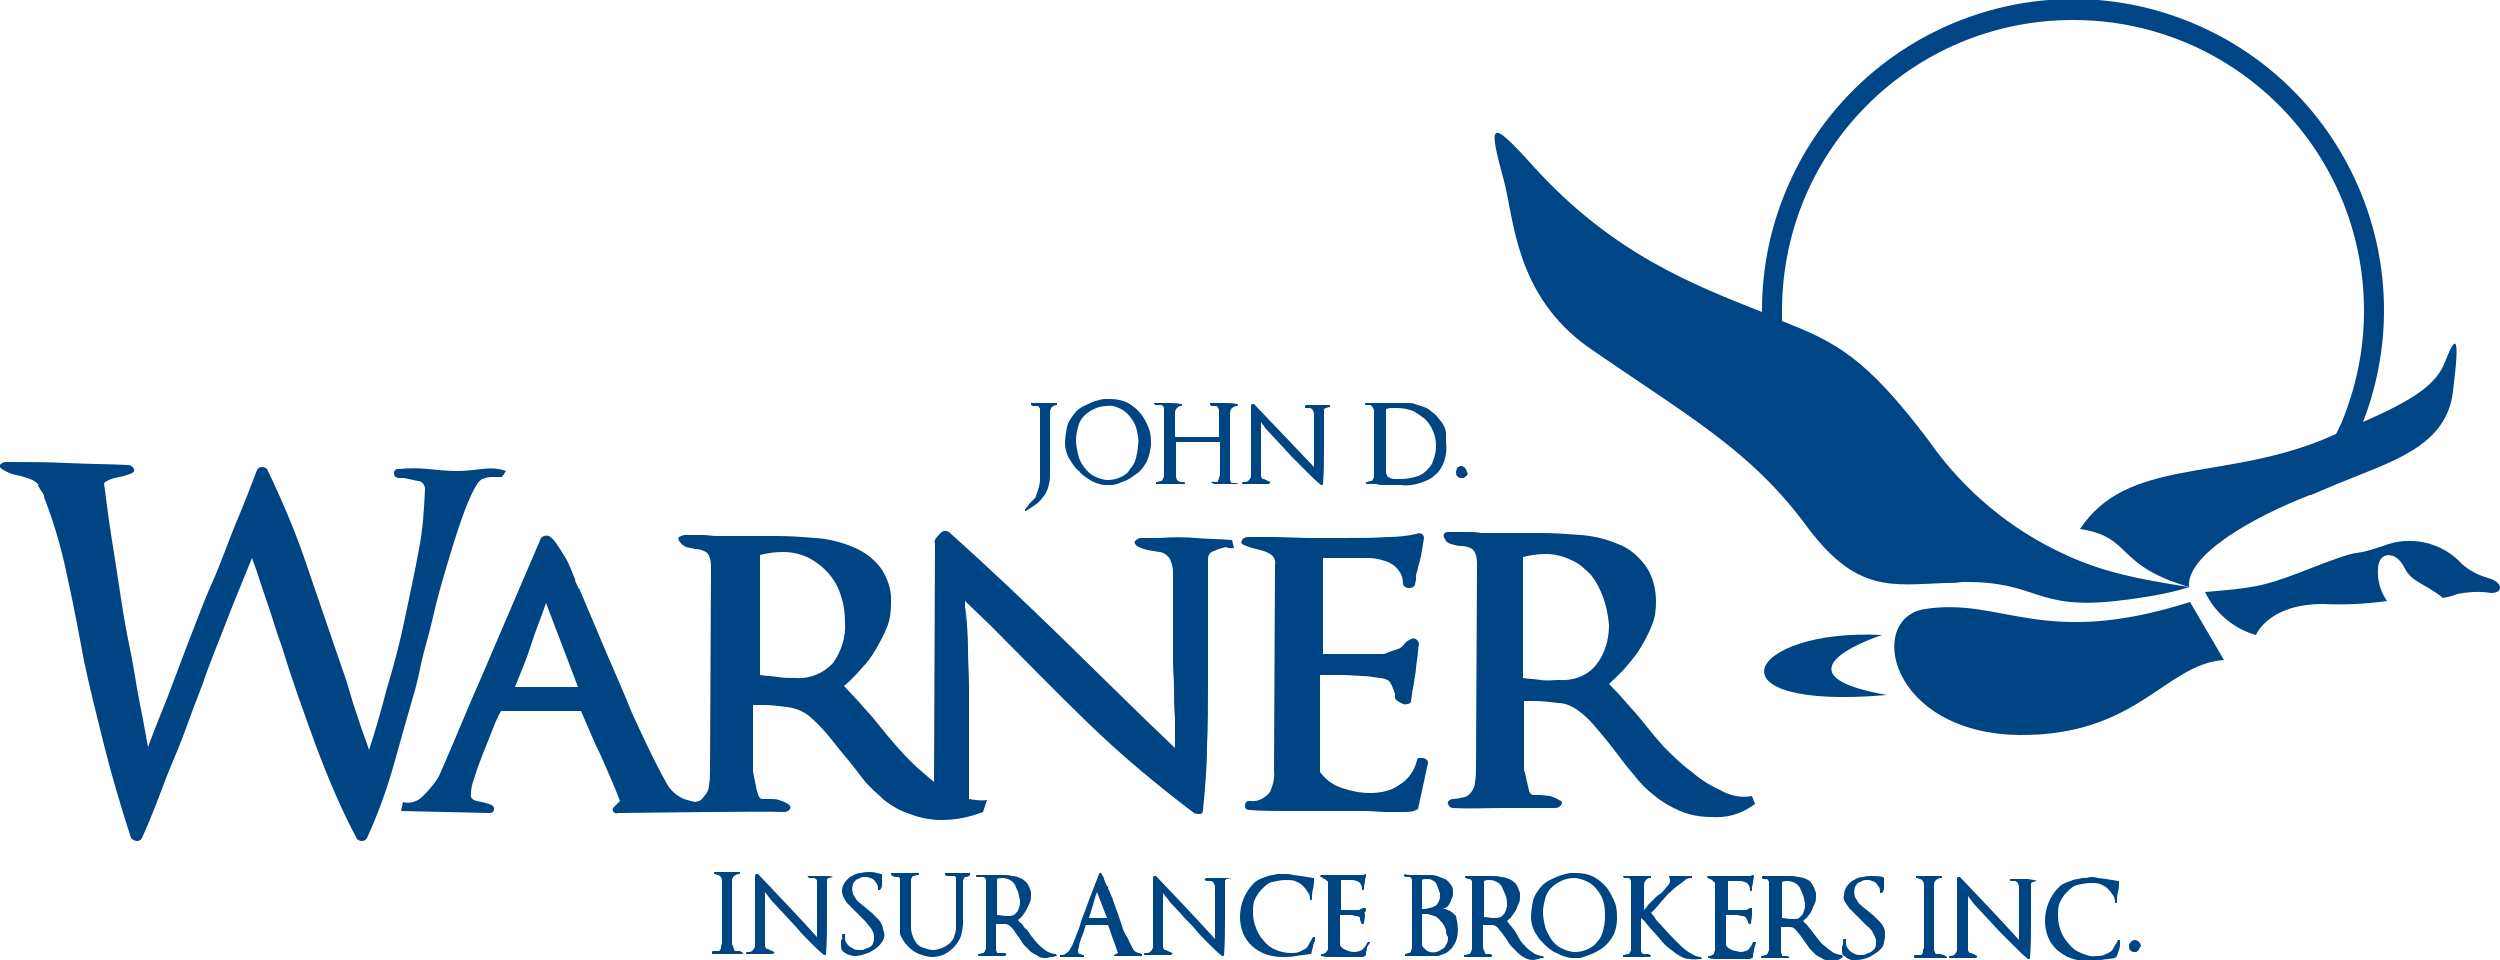 <?xml version="1.0" encoding="utf-8"?>
<!-- Generator: Adobe Illustrator 24.1.2, SVG Export Plug-In . SVG Version: 6.00 Build 0)  -->
<svg version="1.1" id="Layer_1" xmlns="http://www.w3.org/2000/svg" xmlns:xlink="http://www.w3.org/1999/xlink" x="0px" y="0px"
	 viewBox="0 0 250 96" style="enable-background:new 0 0 250 96;" xml:space="preserve">
<style type="text/css">
	.st0{fill:#004583;}
	.st1{fill:#004586;}
</style>
<g id="Layer_2_1_">
	<g id="Layer_1-2">
		<g id="Warner_Logo">
			<g id="Group_89">
				<path id="Path_209" class="st0" d="M50.2,47.7c-0.2,0-0.4,0-0.6,0h-0.5c-0.3,0-0.6,0.1-0.9,0.2c-0.3,0.2-0.5,0.5-0.6,0.7
					c-0.6,1-1,2.1-1.4,3.2c-0.5,1.4-1,3-1.5,4.7c-0.5,1.7-1,3.4-1.4,5.2s-0.9,3.3-1.2,4.7c-0.1,0.5-0.2,1-0.3,1.4s-0.2,0.9-0.3,1.2
					c-0.7,2.4-1.4,4.9-2.1,7.4c-0.7,2.5-1.6,5-2.7,7.4c-0.1,0.2-0.3,0.3-0.5,0.3c-0.2,0-0.4-0.1-0.5-0.2c-1.6-3-2.9-6.1-4.1-9.3
					c-1.2-3.3-2.4-6.6-3.4-9.9c-0.6-1.6-1-3.1-1.5-4.5s-0.9-2.8-1.5-4.4c-0.8,2-1.7,4.1-2.5,6.2c-0.8,2.1-1.7,4.2-2.4,6.3
					c-0.4,1.1-0.9,2.3-1.4,3.7s-1,2.7-1.6,4.1s-1.1,2.8-1.6,4.1s-1,2.5-1.5,3.6c-0.1,0.2-0.3,0.3-0.5,0.3c-0.2,0-0.4-0.1-0.6-0.3
					c-1.1-3.4-2-6.5-2.7-9.3s-1.4-5.6-2-8.4c-0.5-2.7-1-5.4-1.6-8.1c-0.5-2.5-1.2-5.1-2.1-7.5c0-0.1-0.1-0.2-0.1-0.3
					c-0.1-0.2-0.2-0.4-0.2-0.6S4.1,49.1,4,48.9s-0.2-0.3-0.2-0.4h0.1C3.6,48.2,3.3,48,3,47.9c-0.3-0.1-0.6-0.2-0.9-0.3
					c-0.7-0.1-1.3-0.3-1.9-0.7C0,46.8-0.1,46.6,0,46.5c0.1-0.2,0.4-0.3,0.6-0.3c2,0,4.1,0,6.1,0.1s4.1,0.1,6.1,0.2
					c0.3,0,0.5,0.2,0.6,0.4s-0.1,0.4-0.4,0.5s-0.4,0.1-0.6,0.2l-0.5,0.1l-0.8,0.2c-0.2,0.1-0.5,0.2-0.7,0.4c0.2,1.5,0.4,3.2,0.7,5.1
					s0.6,3.8,0.9,5.8s0.6,3.8,1,5.7s0.6,3.5,0.9,5s0.6,3.1,0.9,4.8c0.7-1.9,1.4-3.6,2-5.1l2-5.3c0.8-2,1.5-4,2.4-6s1.6-4.1,2.4-6
					s1.5-3.7,2.1-5.3c0.1-0.2,0.3-0.3,0.5-0.3c0.2,0,0.4,0.1,0.5,0.2c1.5,3.1,2.9,6.4,4,9.7c1.2,3.5,2.4,7,3.6,10.5
					c0.3,0.8,0.5,1.5,0.7,2.2s0.4,1.3,0.6,1.9s0.4,1.2,0.6,1.8s0.5,1.3,0.7,2c0.6-1.8,1.2-3.9,1.8-6.2c0.7-2.3,1.3-4.6,1.8-7
					s1-4.7,1.4-6.9c0.4-2,0.5-4,0.6-6c0-0.4-0.3-0.8-0.7-0.8c-0.5-0.1-0.9-0.2-1.4-0.3c-0.1,0-0.3,0-0.4,0c-0.1,0-0.2,0-0.2,0
					c-0.3-0.1-0.4-0.2-0.4-0.5s0.2-0.4,0.5-0.4c1-0.1,1.9-0.1,2.9,0c1,0.1,1.9,0.2,2.9,0.2c0.8,0,1.7-0.1,2.5-0.2
					c0.8-0.1,1.6-0.1,2.4,0.2L50.2,47.7z"/>
				<path id="Path_210" class="st0" d="M141.8,80.9l-0.4,0.2c-0.4,0.1-0.8,0.1-1.1,0.1h-1.8l-1.9-0.1h-1.2c-0.5,0-1.1,0-1.6,0
					s-1.1,0-1.6,0h-3.6c-1.2,0-2.4,0-3.6-0.1c-0.3,0-0.5-0.1-0.5-0.4s0.1-0.5,0.4-0.5c0,0,0.1,0,0.1,0h0.1c0.7,0.1,1.4-0.3,1.9-0.9
					c0.3-0.7,0.5-1.4,0.4-2.2l0.1-20.5c0.1-0.4-0.1-0.9-0.5-1.1c-0.3-0.2-0.6-0.3-1-0.4l-0.8-0.2c-0.3-0.1-0.6-0.2-0.8-0.3
					c-0.3-0.1-0.3-0.3-0.2-0.5c0.1-0.2,0.4-0.3,0.6-0.3h1.2c0.5,0,1,0,1.6,0l3.2,0.1c1.1,0,2.3,0,3.4,0c1.7,0,3.2,0,4.6-0.1
					c0.9,0,1.9-0.1,2.8-0.3c0.2-0.1,0.4-0.1,0.6,0c0.1,0.1,0.2,0.2,0.2,0.4c-0.1,0.6-0.2,1.2-0.3,1.8c-0.1,0.5-0.3,1.1-0.4,1.6
					c-0.1,0.2-0.1,0.4-0.1,0.7c0,0.2-0.1,0.4-0.1,0.6c-0.1,0.2-0.3,0.3-0.6,0.3s-0.5-0.1-0.6-0.4c0-0.5-0.1-0.9-0.4-1.3
					c-0.2-0.3-0.5-0.6-0.9-0.8c-0.4-0.2-0.8-0.3-1.2-0.4c-0.5-0.1-0.9-0.1-1.4-0.1h-0.8c-0.2,0-0.5,0-0.8,0s-0.5,0-0.8,0
					s-0.5,0-0.8,0h-0.9v9.6h6c0.2,0,0.4-0.1,0.6-0.2c0.3-0.1,0.6-0.2,0.9-0.3l0,0c0.3-0.1,0.5-0.3,0.7-0.6c0.2-0.2,0.4-0.3,0.6-0.4
					c0.2-0.1,0.4-0.1,0.6,0.1c0.1,0.1,0.2,0.3,0.2,0.4c-0.1,0.4-0.1,1-0.2,1.6s-0.1,1.1-0.2,1.6s-0.1,0.8-0.2,1.2s-0.1,0.8-0.2,1.3
					c0,0.2-0.2,0.3-0.4,0.3c-0.2,0.1-0.4,0-0.6-0.1c-0.4-0.2-0.6-0.4-0.6-0.5c0-0.1,0-0.3,0-0.4c-0.1-0.3-0.2-0.6-0.3-0.8
					c-0.1-0.2-0.2-0.4-0.3-0.5c-0.3-0.2-0.6-0.3-1-0.3c-0.6-0.1-1.1-0.2-1.7-0.2l-1.8-0.1H132v9.7c0.6,0.8,1.3,1.3,2.2,1.6
					c0.9,0.3,1.8,0.5,2.8,0.5c1,0,2.1-0.2,2.9-0.8c0.9-0.5,1.6-1.5,1.8-2.5c0-0.1,0.1-0.2,0.2-0.2c0.1,0,0.3,0,0.4,0
					c0.1,0,0.3,0.1,0.4,0.2c0.1,0.1,0.1,0.2,0.1,0.3L141.8,80.9z"/>
				<path id="Path_211" class="st0" d="M171.1,81.7c-1.1,0-2.1-0.2-3.1-0.6c-0.9-0.4-1.8-0.9-2.5-1.5c-0.8-0.6-1.5-1.3-2.1-2.1
					c-0.7-0.8-1.3-1.6-1.9-2.4s-1.1-1.4-1.7-2.1c-0.5-0.6-1.1-1.3-1.8-1.8c-0.6-0.5-1.4-0.9-2.2-0.9c-0.8-0.1-1.6-0.2-2.4-0.2
					c-0.2,0-0.4,0-0.5,0c-0.2,0-0.3,0-0.5,0v6.6c0,0.2,0,0.4,0.1,0.6c0.1,0.3,0.1,0.6,0.2,0.9c0.1,0.3,0.1,0.6,0.2,0.8
					c0,0.2,0.1,0.3,0.2,0.4c0.1,0.1,0.3,0.1,0.4,0.1c0.2,0,0.4,0,0.6,0l0.9,0.1c0.3,0.1,0.6,0.2,0.9,0.4c0.3,0.1,0.4,0.3,0.2,0.5
					c-0.1,0.2-0.4,0.3-0.6,0.3c-1.7,0-3.4,0-5.1,0s-3.4,0.1-5.1,0c-0.3,0-0.4-0.2-0.5-0.4s0.1-0.4,0.4-0.5c0.4,0,0.9-0.1,1.3-0.2
					c0.3-0.1,0.5-0.3,0.7-0.6c0.2-0.3,0.3-0.6,0.3-0.9c0.1-0.5,0.1-1,0.1-1.5l0.1-20.3c0-0.8-0.2-1.3-0.5-1.5
					c-0.3-0.2-0.7-0.3-1.1-0.3c-0.3,0-0.7-0.1-1-0.2c-0.3-0.1-0.5-0.2-0.6-0.5c-0.1-0.1-0.2-0.3-0.1-0.5c0.1-0.2,0.3-0.2,0.6-0.2
					h1.9c0.4,0,0.8,0,1.2,0.1c0.5,0,1,0,1.5,0h2.6h1c0.3,0,0.7,0,1,0c1.2,0,2.5,0.1,3.9,0.2c1.3,0.1,2.5,0.4,3.7,0.9
					c1.1,0.4,2,1.2,2.7,2.1c0.8,1.1,1.1,2.4,1.1,3.7c0,0.8-0.1,1.6-0.4,2.3c-0.3,0.8-0.7,1.5-1.1,2.2c-0.4,0.7-1,1.4-1.5,2
					c-0.5,0.6-1.1,1.1-1.7,1.7c0.5,0.5,1,1,1.5,1.6s1,1.1,1.5,1.7c0.8,1,1.6,2,2.5,3c0.9,0.9,1.8,1.8,2.8,2.5c0.9,0.8,1.9,1.4,3,1.9
					c0.9,0.5,2,0.7,3,0.5l0.3,0.8C174,81.5,172.6,81.8,171.1,81.7z M160.3,59.7c-0.3-0.8-0.7-1.6-1.2-2.2c-0.6-0.6-1.2-1.2-2-1.5
					c-0.8-0.4-1.7-0.6-2.5-0.6c-0.8,0-1.5,0.1-2.3,0.3v12.1c0.6,0.1,1.2,0.1,1.8,0.2s1.2,0,1.8,0c1.4,0.1,2.8-0.4,3.7-1.5
					c0.9-1.1,1.3-2.6,1.3-4C160.8,61.4,160.6,60.5,160.3,59.7L160.3,59.7z"/>
				<path id="Path_212" class="st0" d="M123.4,54.8l-0.2-0.8c-1.2-0.1-2.4-0.1-3.6-0.2s-2.4-0.1-3.7,0h-1.8c-0.2,0-0.4,0.1-0.6,0.3
					c-0.1,0.2,0,0.3,0.2,0.5c0.5,0.3,1,0.4,1.6,0.5c0.2,0,0.5,0.1,0.7,0.1c0.5,0.1,1,0.5,1.1,1c0.2,0.4,0.2,0.8,0.2,1.3v3
					c0,0.5,0,1,0,1.5s0,1,0,1.5c0,0.8,0,1.7,0,2.6s0.1,1.8,0.1,2.7c0,1,0,2,0.1,3c0,1,0,2,0,3c-3.8-3.6-7.5-7.3-11.2-10.9
					c-3.7-3.6-7.5-7.2-11.4-10.7c-0.2-0.1-0.5-0.2-0.7,0c-0.2,0.1-0.3,0.3-0.5,0.5c-0.2,0.2-0.3,0.4-0.2,0.7l-0.1,23.8
					c-0.2-0.2-0.5-0.4-0.7-0.6c-1-0.8-1.9-1.7-2.8-2.7c-0.9-1-1.7-2-2.5-3c-0.5-0.6-1-1.1-1.5-1.7c-0.5-0.5-1-1.1-1.5-1.6
					c0.6-0.5,1.2-1.1,1.7-1.7c0.6-0.6,1.1-1.3,1.5-2c0.4-0.7,0.8-1.4,1.1-2.2c0.3-0.7,0.4-1.5,0.4-2.3c0.1-1.3-0.3-2.6-1.1-3.7
					c-0.7-0.9-1.7-1.6-2.7-2c-1.2-0.5-2.4-0.8-3.7-0.9c-1.3-0.1-2.6-0.2-3.9-0.2c-0.4,0-0.7,0-1,0s-0.6,0-1,0h-2.6c-0.5,0-1,0-1.5,0
					s-0.8-0.1-1.2-0.1h-1.9c-0.2,0-0.4,0.1-0.6,0.2c-0.1,0.1-0.1,0.3,0.1,0.5c0.1,0.2,0.4,0.4,0.6,0.5c0.3,0.1,0.6,0.1,0.9,0.2
					c0.4,0,0.7,0.1,1.1,0.3c0.3,0.2,0.5,0.7,0.5,1.5l-0.1,20.3c0,0.5,0,1-0.1,1.5c0,0.3-0.1,0.6-0.3,0.9c-0.2,0.2-0.4,0.6-0.7,0.7
					l-0.4,0.1c-0.4-0.1-0.8-0.2-1.1-0.3c-0.7-0.3-1.3-0.8-1.7-1.5c-1.3-2.3-2.4-4.7-3.5-7.1c-1-2.5-2.1-4.9-3.1-7.3l-2.2-5.2v0.1
					c-0.1-0.1-0.1-0.3-0.2-0.4c-0.1-0.2-0.2-0.4-0.2-0.6l0,0c-0.2-0.4-0.3-0.8-0.5-1.2c-0.2-0.5-0.4-0.9-0.7-1.3
					c-0.2-0.4-0.5-0.8-0.7-1.1c-0.2-0.3-0.4-0.5-0.7-0.7c-0.4-0.1-0.6,0-0.8,0.2c-1,2.3-2,4.7-3,7c-1,2.3-2,4.7-3,7
					c-0.7,1.6-1.4,3.2-2.1,4.9s-1.4,3.3-2.1,4.9c-0.2,0.3-0.4,0.7-0.7,1c-0.3,0.4-0.6,0.7-0.9,1c-0.3,0.3-0.6,0.5-1,0.6
					c-0.3,0.1-0.7,0.1-1,0l-0.2,0.9l8.8,0.2c0.3,0,0.5-0.1,0.5-0.4s-0.2-0.4-0.5-0.5s-0.7-0.2-1.2-0.3s-0.7-0.4-0.6-0.7
					c0-0.5,0.1-1,0.3-1.5c0.2-0.7,0.5-1.5,0.8-2.3s0.7-1.7,1-2.5s0.6-1.5,0.9-2h8c0.7,1.6,1.3,3.1,2,4.5c0.6,1.4,1.3,2.9,1.9,4.5
					l-0.5,0.5c-0.2,0.2-0.3,0.3-0.2,0.5c0.1,0.2,0.3,0.3,0.5,0.2c0.6,0,14.9-0.2,16.6-0.1c0.2,0,0.5-0.1,0.6-0.3
					c0.1-0.2,0-0.4-0.2-0.5c-0.3-0.2-0.6-0.3-0.9-0.4c-0.3-0.1-0.6-0.1-0.9-0.1c-0.2,0-0.4,0-0.6,0c-0.2,0-0.3,0-0.4-0.1
					c-0.1-0.1-0.2-0.3-0.2-0.4c-0.1-0.3-0.2-0.6-0.2-0.8c-0.1-0.3-0.1-0.6-0.2-0.9c0-0.2-0.1-0.4-0.1-0.6v-6.6c0.2,0,0.3,0,0.5,0
					c0.2,0,0.4,0,0.5,0c0.8,0,1.6,0.1,2.4,0.2c0.8,0.1,1.6,0.4,2.2,0.9c0.6,0.5,1.3,1.2,1.8,1.8c0.6,0.7,1.1,1.4,1.7,2.1
					s1.3,1.6,1.9,2.4c0.6,0.8,1.4,1.4,2.1,2.1c0.8,0.6,1.6,1.1,2.6,1.4c1,0.4,2.1,0.6,3.2,0.6c1.4,0,2.8-0.3,4.1-0.8L98.7,80
					c-0.6,0.1-1.2,0-1.8-0.1c0-2.3,0-10.2,0-11.3s-0.1-2.5-0.1-3.7s-0.1-2.5-0.2-3.8s-0.1,2.2-0.1,0.9v-1c0-0.3,0-0.6,0-0.9l2.6,2.5
					l0,0c3.2,3.2,6.4,6.5,9.7,9.7c3.3,3.2,6.9,6.2,10.6,9c0.2,0.1,0.4,0.1,0.6,0.1c0.2,0,0.3-0.2,0.3-0.4c0.2-2.1,0.4-4.2,0.4-6.3
					c0.1-2.1,0.1-4.2,0.1-6.3c0-0.9,0-2,0-3.1s0-2.2,0-3.2s0-2,0-3s0-2.1,0-3.2c0-0.4,0.2-0.7,0.6-0.8c0.4-0.2,0.8-0.3,1.2-0.4l0,0
					C123,54.9,123.2,54.8,123.4,54.8z M51.5,68.7c0.6-1.5,1.2-2.9,1.6-4.2s1-2.7,1.5-4.2l3.2,8.4L51.5,68.7z M83.3,66.3
					c-0.9,1-2.3,1.6-3.7,1.5c-0.6,0-1.2,0-1.8-0.1s-1.2-0.1-1.8-0.2V55.5c0.8-0.2,1.5-0.3,2.3-0.3c0.9,0,1.8,0.2,2.6,0.6
					c1.5,0.8,2.7,2.1,3.2,3.8c0.3,0.9,0.4,1.8,0.4,2.7C84.6,63.7,84.1,65.2,83.3,66.3L83.3,66.3z"/>
			</g>
			<g id="Group_90">
				<path id="Path_213" class="st0" d="M105.2,40.7c-0.1,0.1-0.2,0.3-0.2,0.5v6.5c0,0.4-0.1,0.7-0.2,1.1c-0.1,0.3-0.3,0.7-0.5,0.9
					c-0.2,0.3-0.5,0.6-0.8,0.8c-0.3,0.2-0.6,0.4-0.9,0.6c0,0-0.1,0-0.1,0c0,0,0-0.1,0-0.1l0,0c0-0.1,0.1-0.2,0.2-0.3l0.3-0.4
					c0.1-0.1,0.2-0.2,0.3-0.3l0.2-0.2c0.1-0.1,0.1-0.3,0.2-0.5c0.1-0.2,0.1-0.4,0.2-0.6c0-0.2,0.1-0.4,0.1-0.6s0-0.3,0-0.5v-6.4
					c0-0.1,0-0.2,0-0.3c0-0.1-0.1-0.1-0.1-0.2c0,0-0.1-0.1-0.1-0.1h-0.2c-0.1,0-0.2,0-0.3,0c-0.1,0-0.2-0.1-0.2-0.2c0,0,0-0.1,0-0.1
					c0,0,0.1-0.1,0.1,0h0.5h1h1v0.2C105.5,40.5,105.3,40.6,105.2,40.7z"/>
				<path id="Path_214" class="st0" d="M114.7,46.1c-0.2,0.4-0.5,0.8-0.8,1.1c-0.4,0.3-0.8,0.6-1.2,0.8c-0.5,0.2-0.9,0.4-1.4,0.5
					h-0.2h-0.2h-0.4c-0.3,0-0.6-0.1-0.9-0.2c-0.3-0.1-0.6-0.3-0.9-0.5c-0.3-0.2-0.6-0.4-0.8-0.7c-0.3-0.2-0.5-0.5-0.7-0.8
					c-0.2-0.3-0.4-0.6-0.5-0.9c-0.1-0.3-0.2-0.7-0.2-1c0-0.6,0.1-1.2,0.2-1.7c0.1-0.5,0.4-0.9,0.7-1.3c0.3-0.4,0.7-0.7,1.2-0.9
					c0.6-0.3,1.1-0.5,1.8-0.6h0.3h0.3c0.6,0,1.2,0.1,1.8,0.4c0.5,0.3,0.9,0.6,1.3,1.1c0.3,0.4,0.6,0.9,0.8,1.5
					c0.2,0.5,0.2,1.1,0.2,1.6C115,45.2,114.9,45.7,114.7,46.1z M113.7,43.1c-0.1-0.5-0.3-0.9-0.6-1.3c-0.3-0.4-0.6-0.7-1-0.9
					c-0.4-0.2-0.9-0.4-1.4-0.3c-0.4,0-0.9,0.1-1.3,0.3c-0.4,0.2-0.7,0.4-1,0.7c-0.3,0.3-0.5,0.7-0.6,1.1c-0.1,0.4-0.2,0.9-0.2,1.3
					c0,0.5,0.1,1,0.2,1.4c0.1,0.5,0.3,0.9,0.6,1.3c0.3,0.4,0.6,0.7,1,0.9c0.4,0.2,0.9,0.4,1.4,0.4c0.4,0,0.9-0.1,1.3-0.3
					c0.4-0.2,0.7-0.4,0.9-0.8c0.3-0.3,0.5-0.7,0.6-1.1c0.1-0.4,0.2-0.9,0.2-1.3C113.9,44.1,113.8,43.6,113.7,43.1L113.7,43.1z"/>
				<path id="Path_215" class="st0" d="M123.9,48.4c0,0-0.1,0-0.1,0H122c-0.1,0-0.2,0-0.3,0c-0.1,0-0.2,0-0.3,0l-0.2-0.1
					c-0.1,0-0.1-0.1,0-0.1c0,0,0.1-0.1,0.2,0c0.1,0,0.1,0,0.2,0c0.1,0,0.2,0,0.2-0.1c0-0.1,0.1-0.2,0.1-0.3c0-0.1,0.1-0.2,0.1-0.3
					c0-0.1,0-0.2,0-0.3v-3h-4.4v3c0,0.1,0,0.3,0,0.5c0,0.1,0.1,0.2,0.1,0.3c0.1,0.1,0.2,0.1,0.3,0.2c0.1,0,0.3,0,0.4,0
					c0,0,0.1,0,0.1,0.1c0,0,0,0,0,0c0,0.1,0,0.1-0.1,0.1c-0.4,0-0.9,0-1.3,0s-0.9,0-1.4,0c-0.1,0-0.1,0-0.1-0.1s0-0.1,0.1-0.1
					c0.1,0,0.3-0.1,0.4-0.1c0.1,0,0.1-0.1,0.2-0.2c0-0.1,0.1-0.2,0.1-0.3c0-0.1,0-0.3,0-0.4v-6.1c0-0.1,0-0.2,0-0.3
					c0-0.1-0.1-0.1-0.1-0.2c0,0-0.1-0.1-0.2-0.1c-0.1,0-0.1,0-0.2,0c-0.1,0-0.2,0-0.3,0c-0.1,0-0.1-0.1-0.2-0.1c0,0,0-0.1,0-0.1
					c0,0,0.1,0,0.1,0h1.3c0.4,0,0.8,0,1.3,0.1c0.1,0,0.1,0,0.1,0.1c0,0.1,0,0.1-0.1,0.1c0,0,0,0,0,0c-0.2,0-0.3,0.1-0.4,0.2
					c-0.1,0.1-0.2,0.3-0.2,0.4v2.5h4.4v-2.6c0-0.1,0-0.2-0.1-0.3c0-0.1-0.1-0.2-0.2-0.2h-0.1h-0.3c-0.1,0-0.2-0.1-0.2-0.2
					c0,0,0-0.1,0-0.1c0,0,0.1,0,0.1,0h1.3c0.4,0,0.9,0,1.3,0.1c0.1,0,0.1,0.1,0.1,0.1c0,0,0,0.1-0.1,0.1c-0.2,0-0.3,0.1-0.5,0.2
					c-0.1,0.1-0.2,0.3-0.2,0.5v6.1c0,0.1,0,0.1,0,0.2c0,0.1,0,0.2,0,0.3c0,0.1,0,0.2,0.1,0.3c0,0.1,0.1,0.1,0.1,0.1c0,0,0.1,0,0.1,0
					h0.1h0.2c0.1,0,0.2,0.1,0.2,0.1C123.8,48.3,123.9,48.4,123.9,48.4z"/>
				<path id="Path_216" class="st0" d="M133,40.7L133,40.7c-0.2,0-0.3,0.1-0.4,0.1c-0.1,0-0.2,0.1-0.2,0.2c0,1.2,0,2.4,0,3.7
					s0,2.4-0.1,3.7c0,0,0,0.1-0.1,0.1c0,0-0.1,0-0.1,0c-0.5-0.4-0.9-0.8-1.4-1.3s-0.9-0.9-1.4-1.4s-0.9-1-1.3-1.4l-1.3-1.4
					c-0.1-0.1-0.2-0.2-0.3-0.4c-0.1-0.1-0.2-0.2-0.3-0.4c0,0.2,0,0.4,0,0.6c0,0.4,0,0.7,0,1.1s0,0.7,0,1.1s0,0.7,0,1.1s0,0.7,0,1.1
					c0,0.1,0,0.3,0,0.4c0,0.1,0.1,0.2,0.1,0.2c0,0.1,0.1,0.1,0.2,0.1l0.2,0.1l0.2,0.1c0.1,0,0.2,0.1,0.2,0.1c0,0,0.1,0.1,0,0.1
					c0,0-0.1,0.1-0.1,0.1h-1.4c-0.2,0-0.4,0-0.6,0c-0.2,0-0.4,0-0.6,0c-0.1,0-0.1,0-0.1-0.1c0-0.1,0.1-0.1,0.1-0.1h0.2
					c0.2,0,0.3-0.1,0.4-0.2c0.1-0.1,0.2-0.3,0.2-0.4v-7c0,0,0-0.1,0-0.1c0,0,0.1-0.1,0.1-0.1c0.1,0,0.1,0,0.2,0c2,2.1,4,4.2,6,6.3
					v-0.2c0-0.1,0-0.1,0-0.2c0-0.8,0-1.6,0-2.4s0-1.6,0-2.4c0-0.1,0-0.3-0.1-0.4c0-0.1-0.1-0.2-0.1-0.2c-0.1,0-0.1-0.1-0.2-0.1
					l-0.2,0h-0.2c-0.1,0-0.1,0-0.1-0.1c0,0,0-0.1,0-0.1c0,0,0,0,0,0c0,0,0.1-0.1,0.1-0.1h1.6c0.3,0,0.5,0,0.8,0L133,40.7L133,40.7z"
					/>
				<path id="Path_217" class="st0" d="M144.4,46.2c-0.2,0.5-0.5,1-0.9,1.3c-0.4,0.4-0.9,0.6-1.5,0.8c-0.6,0.2-1.3,0.3-1.9,0.2
					c-0.3,0-0.5,0-0.8,0l-0.8,0c-0.3,0-0.6,0-0.9-0.1c-0.3,0-0.6,0-0.9,0c-0.1,0-0.1,0-0.1-0.1c0,0,0,0,0,0c0,0,0-0.1,0.1-0.1
					c0.1,0,0.2-0.1,0.4-0.1c0.1,0,0.2-0.1,0.2-0.2c0.1-0.1,0.1-0.2,0.1-0.3c0-0.1,0-0.3,0-0.4v-6.1c0-0.1,0-0.2-0.1-0.3
					c0-0.1-0.1-0.1-0.1-0.2c-0.1,0-0.1-0.1-0.2-0.1h-0.2l-0.2,0c-0.1,0-0.1-0.1-0.1-0.1c0,0,0-0.1,0-0.1c0,0,0.1,0,0.1,0h0.4h0.4
					h0.5h1h0.6c0.2,0,0.4,0,0.6,0h0.6c0.3,0,0.6,0,0.8,0.1c0.3,0.1,0.6,0.2,0.9,0.3c0.3,0.1,0.6,0.3,0.8,0.5
					c0.3,0.2,0.5,0.4,0.7,0.7c0.2,0.2,0.4,0.5,0.5,0.7c0.1,0.2,0.2,0.5,0.2,0.8c0,0.1,0,0.3,0,0.4v0.4
					C144.7,45,144.6,45.6,144.4,46.2z M143.3,43.1c-0.2-0.5-0.5-0.9-0.8-1.2c-0.4-0.3-0.8-0.6-1.2-0.8c-0.5-0.2-1.1-0.3-1.6-0.3
					c-0.2,0-0.4,0-0.6,0c-0.2,0-0.4,0.1-0.5,0.1v5.8c0,0.1,0,0.2,0,0.2c0,0.1,0,0.2,0,0.3c0,0.1,0,0.2,0.1,0.3c0,0.1,0,0.1,0.1,0.2
					c0.2,0.1,0.4,0.2,0.6,0.2c0.2,0,0.4,0,0.7,0c0.5,0,1-0.1,1.4-0.2c0.4-0.1,0.8-0.3,1.1-0.6c0.3-0.3,0.6-0.6,0.7-1
					c0.2-0.5,0.3-1,0.3-1.5C143.6,44.1,143.5,43.5,143.3,43.1L143.3,43.1z"/>
				<path id="Path_218" class="st0" d="M146.7,47.5c0,0.1-0.1,0.1-0.2,0.2c-0.1,0.1-0.1,0.1-0.2,0.1c-0.1,0-0.1,0-0.2,0
					c-0.2,0-0.3-0.1-0.4-0.2c-0.1-0.1-0.1-0.3-0.1-0.4c0-0.1,0.1-0.3,0.1-0.4c0.1-0.1,0.3-0.2,0.4-0.2c0.2,0,0.3,0.1,0.4,0.2
					c0.1,0.1,0.2,0.3,0.2,0.4C146.8,47.3,146.8,47.4,146.7,47.5z"/>
			</g>
			<g id="Group_91">
				<path id="Path_219" class="st0" d="M74.3,95.3c0,0,0,0.1-0.1,0.1h-0.5h-0.5c-0.2,0-0.4,0-0.6,0h-0.9c-0.2,0-0.3,0-0.5,0
					c0,0,0,0,0-0.1c0,0,0-0.1,0-0.1c0,0,0-0.1,0.1-0.1c0,0,0.1,0,0.1,0c0.1,0,0.1,0,0.2,0h0.2c0.1,0,0.2,0,0.2-0.1
					c0.1-0.1,0.1-0.2,0.1-0.3c0-0.1,0-0.2,0.1-0.3c0-0.1,0-0.2,0-0.3v-6c0-0.2-0.1-0.4-0.2-0.5c-0.1-0.1-0.3-0.1-0.5-0.2
					c-0.1,0-0.1,0-0.1-0.1c0,0,0-0.1,0.1-0.1c0,0,0,0,0,0l0,0h0.6h1.2c0.2,0,0.4,0,0.6,0c0.1,0,0.1,0,0.1,0.1c0,0,0,0,0,0
					c0,0,0,0.1-0.1,0.1c-0.2,0-0.3,0.1-0.5,0.2c-0.1,0.1-0.2,0.3-0.2,0.4v6.1c0,0.1,0,0.1,0,0.2c0,0.1,0,0.2,0.1,0.3s0,0.2,0.1,0.3
					c0,0.1,0,0.1,0.1,0.2h0.1h0.2H74C74.1,95.2,74.2,95.2,74.3,95.3C74.2,95.3,74.3,95.3,74.3,95.3z"/>
				<path id="Path_220" class="st0" d="M83.3,87.7C83.3,87.7,83.3,87.7,83.3,87.7l-0.4,0.1c-0.1,0-0.2,0.1-0.2,0.2v3.7
					c0,1.2,0,2.4-0.1,3.7c0,0,0,0.1-0.1,0.1c0,0-0.1,0-0.1,0c-0.5-0.4-0.9-0.8-1.4-1.3s-0.9-0.9-1.3-1.4l-1.3-1.4L77.1,90
					c-0.1-0.1-0.2-0.3-0.3-0.4l-0.3-0.4c0,0.2,0,0.4,0,0.6c0,0.4,0,0.7,0,1.1s0,0.7,0,1.1s0,0.7,0,1.1s0,0.7,0,1.1
					c0,0.1,0,0.3,0,0.4c0,0.1,0.1,0.2,0.1,0.2c0,0.1,0.1,0.1,0.2,0.1l0.2,0.1l0.2,0.1c0.1,0,0.2,0.1,0.2,0.1c0,0,0.1,0.1,0,0.1
					c0,0-0.1,0.1-0.1,0.1h-1.4c-0.2,0-0.4,0-0.6,0c-0.2,0-0.4,0-0.6,0c-0.1,0-0.1,0-0.1-0.1c0-0.1,0.1-0.1,0.1-0.1h0.2
					c0.2,0,0.3-0.1,0.4-0.2c0.1-0.1,0.2-0.3,0.2-0.4v-6.9c0,0,0-0.1,0-0.2l0.1-0.1c0.1,0,0.1,0,0.2,0c2,2.1,4,4.2,5.9,6.3v-0.2
					c0-0.1,0-0.1,0-0.2c0-0.8,0-1.6,0-2.4s0-1.6,0-2.4c0-0.1,0-0.3,0-0.4c0-0.1-0.1-0.2-0.1-0.2c-0.1,0-0.1-0.1-0.2-0.1h-0.2H81
					c-0.1,0-0.1,0-0.2-0.1c0,0-0.1-0.1,0-0.1c0,0,0.1,0,0.1,0h1.7C82.9,87.6,83.1,87.6,83.3,87.7l0.1,0.1L83.3,87.7z"/>
				<path id="Path_221" class="st0" d="M88.2,94.2c-0.2,0.3-0.4,0.5-0.7,0.7c-0.3,0.2-0.6,0.4-1,0.5c-0.3,0.1-0.7,0.2-1,0.2
					c-0.2,0-0.3,0-0.5-0.1c-0.2,0-0.3-0.1-0.5-0.2c-0.1-0.1-0.3-0.2-0.3-0.3c-0.1-0.1-0.1-0.3-0.1-0.5c0-0.1,0-0.2,0-0.3
					c0-0.1,0-0.2,0.1-0.3s0-0.2,0-0.2s0-0.1,0-0.2c0,0,0-0.1,0.1-0.1h0.1h0.1c0,0,0,0,0,0.1v0.2c0,0.2,0,0.4,0.1,0.5
					c0.1,0.2,0.2,0.3,0.3,0.4c0.1,0.1,0.3,0.2,0.5,0.3C85.5,95,85.8,95,86,95c0.2,0,0.4,0,0.5-0.1c0.2-0.1,0.3-0.1,0.5-0.2
					c0.1-0.1,0.3-0.2,0.3-0.4c0.1-0.2,0.1-0.3,0.1-0.5c0-0.2,0-0.4-0.1-0.6c-0.1-0.2-0.2-0.4-0.3-0.5c-0.2-0.2-0.3-0.4-0.5-0.6
					L86,91.6l0,0L85.4,91c-0.2-0.2-0.4-0.4-0.6-0.6c-0.2-0.2-0.3-0.4-0.4-0.6c-0.1-0.2-0.2-0.4-0.2-0.7c0-0.3,0.1-0.6,0.3-0.9
					c0.2-0.2,0.4-0.5,0.7-0.6c0.3-0.2,0.6-0.3,0.9-0.3c0.3-0.1,0.6-0.1,0.9-0.1c0.4,0,0.7,0.1,1.1,0.2c0.1,0,0.1,0,0.1,0.1v0.4
					c0,0.2,0,0.4,0,0.6c0,0.2-0.1,0.4-0.2,0.5c0,0-0.1,0-0.1,0c-0.1,0-0.1,0-0.1-0.1c0-0.2,0-0.3-0.1-0.5c-0.1-0.1-0.2-0.3-0.3-0.4
					c-0.1-0.1-0.3-0.2-0.4-0.2c-0.2-0.1-0.3-0.1-0.5-0.1c-0.2,0-0.3,0-0.5,0.1c-0.1,0.1-0.3,0.1-0.4,0.2c-0.1,0.1-0.2,0.2-0.3,0.4
					c-0.1,0.3-0.1,0.7,0,1c0.1,0.2,0.2,0.3,0.3,0.5c0.1,0.2,0.3,0.3,0.5,0.5l0.5,0.4l0.6,0.5c0.2,0.2,0.4,0.4,0.6,0.6
					c0.2,0.2,0.3,0.4,0.4,0.6c0.1,0.2,0.1,0.5,0.2,0.7C88.5,93.6,88.4,93.9,88.2,94.2z"/>
				<path id="Path_222" class="st0" d="M96.5,87.7c-0.1,0.1-0.2,0.3-0.2,0.4v4.2c0,0.4-0.1,0.9-0.2,1.3c-0.3,0.8-0.9,1.4-1.6,1.8
					c-0.4,0.2-0.9,0.3-1.3,0.3c-0.3,0-0.7-0.1-1-0.2c-0.7-0.2-1.2-0.6-1.7-1.2c-0.2-0.3-0.4-0.6-0.5-0.9c0,0,0-0.1,0-0.2V93
					c0-0.1,0-0.2,0-0.2s0-0.1,0-0.2v-4.4c0-0.1,0-0.2,0-0.3c0-0.1-0.1-0.2-0.2-0.2h-0.2c-0.1,0-0.2,0-0.3-0.1
					c-0.1,0-0.2-0.1-0.2-0.2c0,0,0-0.1,0-0.1c0,0,0.1,0,0.1,0h0.4c0.4,0,0.7,0,1.1,0c0.4,0,0.7,0,1.1,0c0.1,0,0.1,0,0.1,0.1
					c0,0,0,0,0,0c0,0.1,0,0.1-0.1,0.1c-0.2,0-0.3,0.1-0.5,0.1c-0.1,0.1-0.2,0.3-0.2,0.4v1.2c0,0.4,0,0.8,0,1.2s0,0.8,0,1.2
					s0,0.8,0,1.2c0,0.3,0.1,0.6,0.2,0.9c0.1,0.3,0.3,0.5,0.4,0.7c0.2,0.2,0.4,0.3,0.7,0.4c0.3,0.1,0.6,0.2,0.9,0.2
					c0.3,0,0.6-0.1,0.9-0.2c0.3-0.1,0.5-0.3,0.7-0.4c0.2-0.2,0.4-0.4,0.5-0.7c0.1-0.3,0.2-0.6,0.2-0.9v-1.2c0-0.4,0-0.8,0-1.2v-2.3
					c0-0.1,0-0.2,0-0.3c0-0.1-0.1-0.2-0.2-0.2H95c-0.1,0-0.2,0-0.3,0c-0.1,0-0.2-0.1-0.2-0.2c0,0,0-0.1,0-0.1l0,0c0,0,0.1,0,0.1,0
					c0.4,0,0.8,0,1.2,0c0.4,0,0.8,0,1.2,0v0.2C96.8,87.7,96.7,87.7,96.5,87.7z"/>
				<path id="Path_223" class="st0" d="M105.2,95.7c-0.2,0-0.4,0.1-0.6,0.1c-0.3,0-0.6,0-0.8-0.2c-0.2-0.1-0.5-0.3-0.7-0.4
					c-0.2-0.2-0.4-0.4-0.6-0.6c-0.2-0.2-0.4-0.5-0.5-0.7l-0.5-0.7c-0.1-0.2-0.3-0.4-0.5-0.6c-0.1-0.1-0.3-0.2-0.5-0.2
					c-0.2,0-0.3,0-0.5,0h-0.4v2c0,0,0,0.1,0,0.2s0,0.2,0,0.3s0,0.2,0.1,0.3c0,0.1,0,0.1,0.1,0.1h0.2h0.2h0.2c0.1,0,0.2,0,0.2,0.1
					c0,0,0.1,0.1,0,0.1c0,0-0.1,0.1-0.1,0.1h-1.3c-0.4,0-0.9,0-1.3,0c-0.1,0-0.1,0-0.1-0.1s0-0.1,0.1-0.1c0.1,0,0.3-0.1,0.4-0.1
					c0.1,0,0.1-0.1,0.2-0.2c0-0.1,0.1-0.2,0.1-0.3c0-0.1,0-0.3,0-0.4v-6.1c0-0.1,0-0.2,0-0.3c0-0.1-0.1-0.1-0.1-0.2
					c0,0-0.1-0.1-0.2-0.1H98c-0.1,0-0.2,0-0.3,0c-0.1,0-0.1-0.1-0.1-0.1c0,0,0-0.1,0-0.1c0,0,0.1,0,0.1,0h2.6c0.3,0,0.6,0,0.9,0.1
					c0.3,0,0.6,0.1,0.8,0.2c0.3,0.1,0.5,0.3,0.7,0.5c0.2,0.3,0.3,0.6,0.4,0.9c0,0,0,0.1,0,0.1v0.2c0,0.2,0,0.5-0.1,0.7
					c-0.2,0.5-0.4,0.9-0.7,1.3c-0.1,0.2-0.3,0.3-0.5,0.5c0.1,0.2,0.3,0.3,0.4,0.4s0.2,0.4,0.4,0.5s0.4,0.6,0.7,0.9
					c0.2,0.3,0.5,0.6,0.7,0.8c0.2,0.2,0.5,0.4,0.8,0.6c0.3,0.1,0.5,0.2,0.8,0.2l0.1,0.2C105.5,95.6,105.4,95.7,105.2,95.7z
					 M101.8,89.2c-0.1-0.2-0.2-0.5-0.3-0.7c-0.1-0.2-0.3-0.4-0.5-0.5c-0.2-0.1-0.5-0.2-0.7-0.2c-0.2,0-0.4,0-0.6,0.1v3.6
					c0.3,0,0.6,0.1,0.9,0.1c0.1,0,0.3,0,0.4,0c0.1,0,0.3-0.1,0.4-0.1c0.1-0.1,0.2-0.2,0.3-0.3c0.1-0.1,0.1-0.2,0.2-0.4
					c0-0.1,0.1-0.3,0.1-0.4c0-0.1,0-0.3,0-0.4C101.9,89.7,101.9,89.5,101.8,89.2L101.8,89.2z"/>
				<path id="Path_224" class="st0" d="M113.3,95.6h-1.2c-0.2,0-0.4,0-0.6,0c0,0-0.1,0-0.1,0c0,0,0-0.1,0-0.1l0.4-0.2
					c-0.2-0.5-0.3-0.9-0.5-1.4s-0.3-0.9-0.5-1.4h-2.2c-0.1,0.1-0.1,0.3-0.2,0.6l-0.3,0.8c-0.1,0.3-0.2,0.5-0.2,0.8
					c-0.1,0.2-0.1,0.3-0.1,0.5c0,0.1,0.1,0.2,0.2,0.2c0.1,0,0.2,0.1,0.3,0.1c0.1,0,0.1,0,0.1,0.1s0,0.1-0.1,0.1H106c0,0,0,0,0-0.1
					c0,0,0-0.1,0-0.1c0,0,0,0,0.1,0h0.1c0.1,0,0.2,0,0.3-0.1c0.1-0.1,0.2-0.1,0.3-0.2c0.1-0.1,0.2-0.2,0.2-0.3
					c0.1-0.1,0.1-0.2,0.2-0.3c0.2-0.5,0.4-1,0.6-1.5s0.3-1,0.5-1.5c0.3-0.7,0.5-1.4,0.8-2.1l0.8-2.1c0,0,0-0.1,0.1-0.1
					c0,0,0.1,0,0.1,0l0,0c0.1,0.2,0.3,0.4,0.3,0.6c0.1,0.3,0.2,0.5,0.3,0.7l0.1,0.1c0,0,0,0.1,0,0.1c0.1,0.2,0.2,0.5,0.3,0.7
					s0.2,0.5,0.3,0.8l0.4,1.1c0.1,0.4,0.3,0.8,0.4,1.2s0.3,0.8,0.5,1.1s0.3,0.7,0.5,1c0.1,0.2,0.2,0.4,0.4,0.5
					c0.2,0.1,0.4,0.1,0.6,0.2v0.2C113.7,95.6,113.5,95.6,113.3,95.6z M109.7,89.2c-0.2,0.5-0.3,0.9-0.4,1.3l-0.4,1.3h1.8L109.7,89.2
					z"/>
				<path id="Path_225" class="st0" d="M123.1,87.8L123.1,87.8c-0.2,0-0.3,0.1-0.4,0.1c-0.1,0-0.2,0.1-0.2,0.2c0,1.2,0,2.4,0,3.7
					s0,2.4-0.1,3.7c0,0,0,0.1-0.1,0.1c0,0-0.1,0-0.1,0c-0.5-0.4-0.9-0.8-1.4-1.3s-0.9-0.9-1.3-1.4s-0.9-0.9-1.3-1.4l-1.3-1.4
					c-0.1-0.2-0.2-0.3-0.3-0.4l-0.3-0.4c0,0.2,0,0.4,0,0.6c0,0.4,0,0.7,0,1.1s0,0.7,0,1.1s0,0.7,0,1.1s0,0.7,0,1.1
					c0,0.1,0,0.3,0,0.4c0,0.1,0.1,0.2,0.1,0.2c0,0.1,0.1,0.1,0.2,0.1l0.2,0.1l0.2,0.1c0.1,0,0.2,0.1,0.2,0.1c0.1,0,0.1,0.1,0,0.1
					c0,0-0.1,0.1-0.1,0.1h-1.4c-0.2,0-0.4,0-0.6,0c-0.2,0-0.4,0-0.6,0c-0.1,0-0.1,0-0.1-0.1c0-0.1,0.1-0.1,0.1-0.1h0.2
					c0.2,0,0.3-0.1,0.4-0.2c0.1-0.1,0.2-0.3,0.2-0.4v-6.9c0,0,0-0.1,0-0.1c0,0,0.1-0.1,0.1-0.1c0.1,0,0.1,0,0.2,0
					c2,2.1,4,4.2,5.9,6.3v-0.3c0-0.8,0-1.6,0-2.4s0-1.6,0-2.4c0-0.1,0-0.3-0.1-0.4c0-0.1-0.1-0.2-0.1-0.2c-0.1,0-0.1-0.1-0.2-0.1
					h-0.2h-0.2c-0.1,0-0.1,0-0.2-0.1c0,0-0.1-0.1,0-0.1c0,0,0.1-0.1,0.1-0.1h1.6c0.3,0,0.5,0,0.8,0v0.2
					C123,87.9,123.1,87.8,123.1,87.8z"/>
				<path id="Path_226" class="st0" d="M131.3,94.7c-0.1,0.2-0.1,0.5-0.2,0.7c0,0-0.1,0-0.1,0c-0.5,0.1-0.9,0.1-1.4,0.2
					s-0.9,0.1-1.4,0.1c-0.6,0-1.1-0.1-1.7-0.3c-1-0.4-1.8-1.1-2.2-2.1c-0.2-0.5-0.3-1.1-0.3-1.6c0-1.3,0.5-2.5,1.4-3.4
					c0.2-0.2,0.4-0.3,0.6-0.4c0.3-0.1,0.5-0.2,0.8-0.3c0.3-0.1,0.6-0.1,0.9-0.2c0.3,0,0.6,0,0.8,0c0.3,0,0.5,0,0.8,0.1l0.8,0.1
					l0.6,0.1l0.6,0.1c0.1,0,0.1,0,0.1,0.1c0,0.3,0,0.7-0.1,1s-0.1,0.7-0.1,1c0,0.1-0.1,0.1-0.1,0.1c-0.1,0-0.1,0-0.1-0.1
					c0,0,0,0,0,0c0-0.3-0.1-0.6-0.3-0.8c-0.1-0.2-0.3-0.4-0.5-0.6c-0.2-0.2-0.5-0.3-0.7-0.4c-0.3-0.1-0.6-0.1-0.9-0.1
					c-0.5,0-0.9,0.1-1.4,0.2c-0.4,0.1-0.7,0.4-1,0.7c-0.3,0.3-0.5,0.6-0.7,1c-0.2,0.4-0.2,0.9-0.2,1.4c0,0.5,0.1,1,0.3,1.5
					c0.2,0.5,0.4,0.9,0.8,1.3c0.3,0.4,0.7,0.7,1.2,0.9c0.5,0.2,1,0.3,1.5,0.3c0.3,0,0.5,0,0.8-0.1c0.2-0.1,0.4-0.2,0.6-0.3
					c0.2-0.1,0.3-0.3,0.4-0.5c0.1-0.2,0.3-0.5,0.4-0.7h0.2c0,0.1,0,0.3,0,0.4C131.4,94.2,131.3,94.5,131.3,94.7z"/>
				<path id="Path_227" class="st0" d="M136.7,94.7c0,0.2,0,0.3-0.1,0.5v0.3c0,0-0.1,0.1-0.1,0.1c0,0,0,0,0,0l-0.2,0.1h-2.4H133
					c-0.3,0-0.6,0-0.8-0.1c-0.1,0-0.1,0-0.1-0.1c0-0.1,0.1-0.1,0.1-0.1c0,0,0,0,0,0c0.1,0,0.2,0,0.3-0.1c0.1,0,0.1-0.1,0.2-0.2
					c0.1-0.1,0.1-0.2,0.1-0.3c0-0.1,0-0.2,0-0.3v-6.1c0-0.1,0-0.2,0-0.2c0-0.1-0.1-0.1-0.1-0.1c0,0-0.1-0.1-0.1-0.1l-0.1-0.1
					c-0.1,0-0.2,0-0.2-0.1c-0.1,0-0.1-0.1-0.2-0.1c-0.1,0-0.1-0.1-0.1-0.1c0,0,0.1-0.1,0.1-0.1h4.2c0.1,0,0.1,0,0.2-0.1
					c0,0,0.1,0,0.1,0c0,0,0,0.1,0,0.1c0,0.2-0.1,0.4-0.1,0.6s-0.1,0.4-0.1,0.6c0,0,0,0,0,0.1v0.1c0,0.1-0.1,0.1-0.1,0.1c0,0,0,0,0,0
					c-0.1,0-0.1,0-0.1-0.1c0,0,0,0,0,0c0-0.3-0.1-0.5-0.3-0.7c-0.2-0.1-0.5-0.2-0.7-0.2h-1c0,0-0.1,0-0.1,0v3h1.6h0.2l0.2-0.1
					l0.2-0.1c0,0,0.1,0,0.1,0c0,0,0.1,0,0.1,0c0,0,0.1,0,0.1,0.1c0,0,0,0,0,0c0,0.1,0,0.2-0.1,0.3s0,0.2,0,0.3
					c0,0.3-0.1,0.6-0.1,0.8c0,0,0,0.1-0.1,0.1c0,0-0.1,0-0.1,0c0,0-0.1-0.1-0.1-0.2l-0.1-0.2c0-0.1,0-0.1,0-0.2
					c0-0.1-0.1-0.1-0.1-0.1c-0.1-0.1-0.2-0.1-0.3-0.1c-0.2,0-0.3-0.1-0.5-0.1h-0.5H134v3c0.1,0.2,0.3,0.4,0.6,0.5
					c0.2,0.1,0.5,0.2,0.8,0.2c0.3,0,0.6-0.1,0.8-0.2c0.2-0.2,0.4-0.4,0.5-0.7c0,0,0,0,0.1-0.1h0.1c0,0,0.1,0,0.1,0c0,0,0,0.1,0,0.1
					C136.8,94.5,136.8,94.6,136.7,94.7z"/>
				<path id="Path_228" class="st0" d="M145.6,94.1c-0.1,0.3-0.3,0.5-0.4,0.7c-0.2,0.2-0.4,0.4-0.6,0.5c-0.2,0.1-0.5,0.2-0.8,0.3
					c-0.1,0-0.2,0-0.2,0h-0.7h-0.4h-2v-0.2c0.1,0,0.3-0.1,0.4-0.1c0.1,0,0.2-0.1,0.2-0.2c0-0.1,0.1-0.2,0.1-0.3c0-0.1,0-0.3,0-0.4
					v-6.1c0-0.1,0-0.2,0-0.3c0-0.1,0-0.1-0.1-0.2c0,0-0.1-0.1-0.1-0.1h-0.1h-0.3c-0.1,0-0.2-0.1-0.2-0.1c0,0,0-0.1,0-0.1l0,0
					c0,0,0.1-0.1,0.1-0.1c0.2,0.1,0.4,0.1,0.6,0.1h0.4h0.5h0.4h0.5c0.3,0,0.5,0,0.8,0.1c0.3,0.1,0.5,0.2,0.8,0.3
					c0.2,0.1,0.4,0.3,0.6,0.6c0.2,0.2,0.2,0.5,0.2,0.8c0,0.2,0,0.3-0.1,0.5c-0.1,0.2-0.1,0.3-0.2,0.5c-0.1,0.2-0.2,0.3-0.3,0.4
					c-0.1,0.1-0.3,0.1-0.4,0.1c0.2,0.1,0.5,0.2,0.7,0.3c0.2,0.1,0.4,0.3,0.6,0.5C145.8,92.5,145.9,93.3,145.6,94.1L145.6,94.1z
					 M144.6,93c-0.1-0.2-0.1-0.4-0.3-0.6c-0.1-0.2-0.3-0.3-0.4-0.5c-0.2-0.1-0.3-0.3-0.5-0.3c-0.2-0.1-0.4-0.1-0.6-0.2h-0.6v3
					c0,0.1,0,0.2,0.1,0.3c0.1,0.1,0.2,0.2,0.3,0.3c0.4,0.3,0.9,0.3,1.3,0.1c0.2-0.1,0.3-0.2,0.5-0.3c0.1-0.1,0.2-0.3,0.3-0.5
					c0.1-0.2,0.1-0.4,0.1-0.6C144.6,93.5,144.6,93.2,144.6,93L144.6,93z M143.8,88.8c-0.1-0.2-0.1-0.3-0.2-0.5
					c-0.1-0.1-0.2-0.2-0.4-0.3c-0.2-0.1-0.3-0.1-0.5-0.1c-0.2,0-0.4,0-0.5,0.1v2.9c0.2,0,0.5,0,0.7-0.1c0.2,0,0.4-0.1,0.6-0.2
					c0.2-0.1,0.3-0.3,0.4-0.5c0.1-0.2,0.1-0.5,0.1-0.8C143.9,89.2,143.9,89,143.8,88.8L143.8,88.8z"/>
				<path id="Path_229" class="st0" d="M153.9,95.9c-0.2,0-0.4,0.1-0.6,0.1c-0.3,0-0.6-0.1-0.8-0.2c-0.2-0.1-0.5-0.3-0.7-0.5
					c-0.2-0.2-0.4-0.4-0.6-0.6c-0.2-0.2-0.4-0.5-0.5-0.7l-0.5-0.7c-0.2-0.2-0.3-0.4-0.5-0.6c-0.1-0.1-0.3-0.2-0.5-0.2
					c-0.2,0-0.3,0-0.5,0h-0.4v2c0,0.1,0,0.1,0,0.2s0,0.2,0.1,0.3s0,0.2,0.1,0.3s0,0.1,0.1,0.1c0,0,0.1,0,0.1,0h0.1h0.2
					c0.1,0,0.2,0.1,0.2,0.1c0,0,0.1,0.1,0,0.1c0,0-0.1,0.1-0.1,0.1h-1.3c-0.4,0-0.9,0-1.3,0c-0.1,0-0.1,0-0.1-0.1s0-0.1,0.1-0.1
					c0.1,0,0.3-0.1,0.4-0.1c0.1,0,0.1-0.1,0.2-0.2c0-0.1,0.1-0.2,0.1-0.3c0-0.1,0-0.3,0-0.4v-6.1c0-0.1,0-0.2,0-0.3
					c0,0-0.1-0.1-0.1-0.1c0,0-0.1-0.1-0.1-0.1c0,0-0.1,0-0.1,0c-0.1,0-0.2,0-0.3-0.1c-0.1,0-0.1-0.1-0.1-0.1c0,0,0-0.1,0-0.1
					c0,0,0.1,0,0.1,0h2.6c0.3,0,0.6,0,0.9,0.1c0.3,0,0.6,0.1,0.8,0.2c0.3,0.1,0.5,0.3,0.7,0.5c0.2,0.3,0.3,0.6,0.4,0.9
					c0,0,0,0.1,0,0.1c0,0.1,0,0.1,0,0.2c0,0.2,0,0.5-0.1,0.7c-0.1,0.2-0.2,0.4-0.3,0.7c-0.1,0.2-0.3,0.4-0.4,0.6
					c-0.1,0.2-0.3,0.3-0.5,0.5c0.1,0.1,0.2,0.3,0.4,0.5l0.4,0.5L152,94c0.2,0.3,0.5,0.6,0.7,0.8c0.2,0.2,0.5,0.4,0.8,0.6
					c0.3,0.1,0.5,0.2,0.8,0.2l0.1,0.2C154.2,95.8,154,95.8,153.9,95.9z M150.5,89.4c-0.1-0.2-0.2-0.5-0.3-0.7
					c-0.1-0.2-0.3-0.4-0.5-0.5c-0.2-0.1-0.4-0.2-0.7-0.2c-0.2,0-0.4,0-0.6,0.1v3.6c0.3,0,0.6,0.1,0.9,0.1h0.4c0.1,0,0.3-0.1,0.4-0.1
					c0.1-0.1,0.2-0.2,0.3-0.3c0.1-0.1,0.1-0.2,0.2-0.4c0-0.1,0.1-0.3,0.1-0.4C150.7,90.2,150.7,89.8,150.5,89.4L150.5,89.4z"/>
				<path id="Path_230" class="st0" d="M161.4,93.4c-0.2,0.4-0.5,0.8-0.8,1.1c-0.3,0.3-0.8,0.6-1.2,0.8c-0.5,0.2-1,0.4-1.4,0.5h-0.2
					h-0.2h-0.4c-0.3,0-0.6-0.1-0.9-0.2c-0.3-0.1-0.6-0.3-0.9-0.4c-0.3-0.2-0.6-0.4-0.9-0.7c-0.3-0.3-0.5-0.5-0.7-0.8
					c-0.2-0.3-0.4-0.6-0.5-0.9c-0.1-0.3-0.2-0.7-0.2-1c0-0.6,0.1-1.2,0.2-1.7c0.1-0.5,0.4-0.9,0.7-1.3c0.3-0.4,0.7-0.7,1.2-0.9
					c0.6-0.3,1.2-0.5,1.8-0.6h0.3h0.3c0.6,0,1.2,0.1,1.8,0.4c0.5,0.3,0.9,0.6,1.3,1.1c0.3,0.4,0.6,1,0.8,1.5
					c0.2,0.5,0.2,1.1,0.2,1.6C161.7,92.4,161.6,92.9,161.4,93.4z M160.4,90.4c-0.1-0.5-0.3-0.9-0.6-1.3c-0.3-0.4-0.6-0.7-1-0.9
					c-0.4-0.2-0.9-0.4-1.4-0.4c-0.4,0-0.9,0.1-1.3,0.3c-0.4,0.2-0.7,0.4-1,0.7c-0.3,0.3-0.5,0.7-0.6,1.1c-0.1,0.4-0.2,0.9-0.2,1.3
					c0,0.5,0.1,1,0.2,1.4c0.1,0.5,0.4,0.9,0.6,1.3c0.3,0.4,0.6,0.7,1,0.9c0.4,0.2,0.9,0.4,1.4,0.4c0.4,0,0.9-0.1,1.3-0.3
					c0.4-0.2,0.7-0.4,0.9-0.7c0.3-0.3,0.5-0.7,0.6-1.1c0.1-0.4,0.2-0.9,0.2-1.3C160.5,91.3,160.5,90.9,160.4,90.4L160.4,90.4z"/>
				<path id="Path_231" class="st0" d="M169,95.9c-0.4,0-0.7-0.1-1-0.3c-0.4-0.2-0.7-0.5-1-0.7c-0.4-0.3-0.7-0.6-1-1l-0.9-1
					l-0.5-0.6c-0.1-0.2-0.3-0.3-0.5-0.5v2.7c0,0.2,0,0.3,0,0.5c0,0.1,0,0.2,0.1,0.3c0,0,0.1,0.1,0.1,0.1h0.2h0.2
					c0.1,0,0.2,0,0.3,0.1c0.1,0,0.1,0.1,0.1,0.1c0,0-0.1,0.1-0.1,0.1c-0.4,0-0.9,0-1.3,0c-0.4,0-0.9,0-1.3,0c-0.1,0-0.1,0-0.1-0.1
					s0-0.1,0.1-0.1c0.1,0,0.2-0.1,0.4-0.1c0.1,0,0.2-0.1,0.2-0.2c0.1-0.1,0.1-0.2,0.1-0.3c0-0.1,0-0.3,0-0.4v-6.1c0-0.1,0-0.2,0-0.3
					c0-0.1-0.1-0.1-0.1-0.2c0,0-0.1-0.1-0.1-0.1h-0.2h-0.2c-0.1,0-0.1-0.1-0.2-0.1c0,0,0-0.1,0-0.1c0,0,0.1,0,0.1,0h1.3
					c0.4,0,0.9,0,1.3,0c0.1,0,0.1,0,0.1,0.1s0,0.1-0.1,0.1c-0.2,0-0.3,0.1-0.4,0.2c-0.1,0.1-0.2,0.3-0.2,0.5c0,0.4,0,0.8,0,1.2
					s0,0.9,0,1.3c0.1-0.1,0.3-0.3,0.4-0.5l0.4-0.4l0.1-0.1l0.2-0.2c0.1-0.1,0.3-0.3,0.5-0.4s0.3-0.3,0.5-0.5
					c0.1-0.2,0.3-0.3,0.4-0.5c0.1-0.1,0.1-0.3,0.1-0.4c0-0.1,0-0.2-0.1-0.3c0,0,0-0.1,0-0.1c0,0,0.1,0,0.1,0c0.2,0,0.4,0,0.5,0h0.6
					c0.2,0,0.3,0,0.5,0c0.2,0,0.3,0,0.5,0c0.1,0,0.1,0,0.1,0.1s0,0.1-0.1,0.1c-0.3,0-0.5,0.1-0.7,0.3c-0.3,0.2-0.5,0.4-0.8,0.6
					c-0.3,0.2-0.5,0.5-0.8,0.7l-0.7,0.8l-0.5,0.6l-0.5,0.5c0.1,0.1,0.3,0.3,0.4,0.5s0.3,0.4,0.5,0.6l1,1.1c0.4,0.4,0.7,0.7,1.1,1.1
					c0.3,0.3,0.7,0.6,1.1,0.8c0.3,0.2,0.6,0.3,0.9,0.3l0.1,0.2C169.7,95.9,169.4,96,169,95.9z"/>
				<path id="Path_232" class="st0" d="M175.4,94.9c0,0.2,0,0.3-0.1,0.5v0.3c0,0.1-0.1,0.1-0.1,0.1l-0.2,0.1h-2.4h-0.9
					c-0.3,0-0.6,0-0.8-0.1c-0.1,0-0.1,0-0.1-0.1s0-0.1,0.1-0.1c0.1,0,0.2,0,0.3-0.1c0.1,0,0.2-0.1,0.2-0.2c0-0.1,0.1-0.2,0.1-0.3
					c0-0.1,0-0.2,0-0.4v-6.1c0-0.1,0-0.2,0-0.2c0-0.1-0.1-0.1-0.1-0.1c0,0-0.1-0.1-0.1-0.1l-0.1-0.1l-0.2-0.1
					c-0.1,0-0.2-0.1-0.2-0.1c-0.1,0-0.1-0.1-0.1-0.1c0,0,0.1-0.1,0.1-0.1h4.2c0.1,0,0.1,0,0.2-0.1c0,0,0.1,0,0.1,0c0,0,0,0,0.1,0.1
					c0,0.2-0.1,0.4-0.1,0.6s-0.1,0.4-0.1,0.6v0.1V89c0,0.1-0.1,0.1-0.1,0.1c-0.1,0-0.1,0-0.1-0.1c0,0,0,0,0,0c0-0.3-0.1-0.5-0.3-0.7
					c-0.2-0.1-0.5-0.2-0.7-0.2H173h-0.1c0,0-0.1,0-0.1,0v2.9h1.6c0.1,0,0.1,0,0.2,0c0.1,0,0.2-0.1,0.2-0.1l0.2-0.1h0.1
					c0,0,0.1,0,0.1,0c0,0,0,0.1,0,0.1c0,0.1,0,0.2,0,0.3s0,0.2,0,0.3c0,0.3-0.1,0.6-0.1,0.8c0,0,0,0.1-0.1,0.1c0,0-0.1,0-0.1,0
					c0,0-0.1-0.1-0.1-0.2c0,0,0-0.1-0.1-0.2c0-0.1,0-0.1-0.1-0.2c0-0.1-0.1-0.1-0.1-0.1c-0.1-0.1-0.2-0.1-0.3-0.1
					c-0.2,0-0.3-0.1-0.5-0.1h-0.5h-0.6v3c0.1,0.2,0.3,0.4,0.6,0.5c0.2,0.1,0.5,0.1,0.8,0.2c0.3,0,0.6-0.1,0.8-0.2
					c0.2-0.2,0.4-0.5,0.5-0.8c0,0,0,0,0.1,0h0.1c0,0,0.1,0,0.1,0c0,0,0,0.1,0,0.1C175.5,94.5,175.5,94.7,175.4,94.9z"/>
				<path id="Path_233" class="st0" d="M183.7,96c-0.2,0-0.4,0.1-0.6,0.1c-0.3,0-0.6-0.1-0.8-0.2c-0.2-0.1-0.5-0.3-0.7-0.4
					c-0.2-0.2-0.4-0.4-0.6-0.6l-0.5-0.7l-0.5-0.7c-0.2-0.2-0.3-0.4-0.5-0.6c-0.1-0.1-0.3-0.2-0.5-0.2c-0.2,0-0.3,0-0.5,0h-0.4v2
					c0,0,0,0.1,0,0.2c0,0.1,0,0.2,0,0.3l0.1,0.3c0,0.1,0,0.1,0.1,0.1c0,0,0.1,0,0.1,0h0.1h0.2c0.1,0,0.2,0.1,0.2,0.1
					c0,0,0.1,0.1,0,0.1c0,0-0.1,0-0.1,0h-1.3h-1.3c-0.1,0-0.1,0-0.1-0.1s0-0.1,0.1-0.1c0.1,0,0.2-0.1,0.4-0.1c0.1,0,0.1-0.1,0.2-0.2
					c0-0.1,0.1-0.2,0.1-0.3c0-0.1,0-0.3,0-0.4v-6.1c0-0.1,0-0.2,0-0.3c0-0.1-0.1-0.1-0.1-0.2c0,0-0.1-0.1-0.1-0.1h-0.1
					c-0.1,0-0.2,0-0.3,0c-0.1,0-0.1-0.1-0.1-0.2c0,0,0-0.1,0-0.1c0,0,0,0,0,0c0,0,0.1,0,0.1,0h1.3c0.1,0,0.2,0,0.3,0h1
					c0.3,0,0.6,0,0.9,0.1c0.3,0,0.6,0.1,0.8,0.2c0.3,0.1,0.5,0.3,0.6,0.5c0.2,0.3,0.3,0.6,0.4,0.9c0,0,0,0.1,0,0.1v0.2
					c0,0.2,0,0.5-0.1,0.7c-0.1,0.2-0.2,0.4-0.3,0.7c-0.1,0.2-0.2,0.4-0.4,0.6c-0.1,0.2-0.3,0.3-0.5,0.5c0.1,0.1,0.3,0.3,0.4,0.4
					l0.4,0.5l0.7,0.9c0.2,0.3,0.5,0.6,0.8,0.8c0.2,0.2,0.5,0.4,0.8,0.6c0.3,0.1,0.5,0.2,0.8,0.2l0.1,0.2C184,95.9,183.9,96,183.7,96
					z M180.3,89.5c-0.1-0.2-0.2-0.5-0.3-0.7c-0.1-0.2-0.3-0.4-0.5-0.5c-0.2-0.1-0.5-0.2-0.7-0.2c-0.2,0-0.4,0-0.6,0.1v3.6
					c0.3,0,0.6,0.1,0.9,0.1c0.1,0,0.3,0,0.4,0c0.1,0,0.3,0,0.4-0.1c0.1-0.1,0.2-0.2,0.3-0.3c0.1-0.1,0.1-0.2,0.2-0.4
					c0-0.1,0.1-0.3,0.1-0.4c0-0.1,0-0.3,0-0.4C180.4,90,180.4,89.8,180.3,89.5L180.3,89.5z"/>
				<path id="Path_234" class="st0" d="M188.3,94.6c-0.2,0.3-0.4,0.5-0.7,0.7c-0.3,0.2-0.6,0.4-0.9,0.5c-0.3,0.1-0.7,0.2-1,0.2
					c-0.2,0-0.3,0-0.5,0c-0.2,0-0.3-0.1-0.5-0.2c-0.1-0.1-0.3-0.2-0.4-0.3c-0.1-0.1-0.1-0.3-0.1-0.5c0-0.1,0-0.2,0-0.3
					c0-0.1,0.1-0.2,0.1-0.3s0-0.2,0-0.2s0-0.1,0-0.2c0,0,0-0.1,0.1-0.1h0.1c0,0,0.1,0,0.1,0c0,0,0,0,0,0.1v0.2c0,0.2,0,0.4,0.1,0.5
					c0.1,0.2,0.2,0.3,0.3,0.4c0.1,0.1,0.3,0.2,0.5,0.3c0.2,0.1,0.4,0.1,0.6,0.1c0.2,0,0.4,0,0.5-0.1c0.2-0.1,0.3-0.1,0.5-0.2
					c0.1-0.1,0.3-0.2,0.4-0.4c0.1-0.2,0.1-0.3,0.1-0.5c0-0.2,0-0.4-0.1-0.6c-0.1-0.2-0.2-0.4-0.3-0.6c-0.2-0.2-0.3-0.4-0.5-0.5
					l-0.6-0.6l0,0l-0.6-0.6c-0.2-0.2-0.4-0.4-0.6-0.6c-0.1-0.2-0.3-0.4-0.4-0.6c-0.1-0.2-0.2-0.4-0.1-0.7c0-0.3,0.1-0.6,0.3-0.9
					c0.2-0.2,0.4-0.5,0.7-0.6c0.3-0.2,0.6-0.3,0.9-0.3c0.3-0.1,0.6-0.1,0.9-0.1c0.4,0,0.7,0,1.1,0.1c0,0,0.1,0.1,0.1,0.1v0.4
					c0,0.2,0,0.4,0,0.6c0,0.2-0.1,0.4-0.2,0.5c0,0-0.1,0-0.1,0c-0.1,0-0.1,0-0.1-0.1c0-0.2,0-0.3-0.1-0.5c-0.1-0.1-0.2-0.3-0.3-0.4
					c-0.1-0.1-0.3-0.2-0.4-0.2c-0.2-0.1-0.3-0.1-0.5-0.1c-0.2,0-0.3,0-0.5,0.1c-0.1,0.1-0.3,0.1-0.4,0.2c-0.1,0.1-0.2,0.2-0.3,0.4
					c-0.1,0.3-0.1,0.7,0,1c0.1,0.2,0.2,0.3,0.3,0.5c0.1,0.2,0.3,0.3,0.5,0.5l0.5,0.4l0.6,0.5c0.2,0.2,0.4,0.4,0.6,0.6
					c0.2,0.2,0.3,0.4,0.4,0.6c0.1,0.2,0.1,0.5,0.1,0.7C188.5,93.9,188.4,94.3,188.3,94.6z"/>
				<path id="Path_235" class="st0" d="M194.7,95.8c0,0-0.1,0-0.1,0H194h-0.5c-0.2,0-0.4,0-0.6,0h-0.9c-0.2,0-0.3,0-0.5,0
					c0,0-0.1,0-0.1-0.1c0,0,0-0.1,0-0.1c0,0,0-0.1,0.1-0.1c0,0,0.1,0,0.1,0c0.1,0,0.1,0,0.2,0h0.2c0.1,0,0.2,0,0.2-0.1
					c0.1-0.1,0.1-0.2,0.1-0.3c0-0.1,0-0.2,0.1-0.3c0-0.1,0-0.2,0-0.3v-6c0-0.2-0.1-0.4-0.2-0.5c-0.1-0.1-0.3-0.1-0.5-0.2
					c-0.1,0-0.1,0-0.1-0.1s0-0.1,0.1-0.1s0.4,0,0.6,0h1.2c0.2,0,0.4,0,0.6,0c0.1,0,0.1,0,0.1,0.1s0,0.1-0.1,0.1
					c-0.2,0-0.3,0.1-0.5,0.2c-0.1,0.1-0.2,0.3-0.2,0.4v6c0,0.1,0,0.1,0,0.2c0,0.1,0,0.2,0,0.3c0,0.1,0,0.2,0.1,0.3
					c0,0.1,0,0.1,0.1,0.2h0.1c0,0,0.1,0,0.1,0c0.1,0,0.2,0,0.2,0c0.1,0,0.2,0,0.2,0.1c0.1,0,0.1,0,0.2,0
					C194.7,95.7,194.7,95.7,194.7,95.8L194.7,95.8z"/>
				<path id="Path_236" class="st0" d="M203.7,88.1C203.7,88.1,203.7,88.1,203.7,88.1c-0.2,0-0.3,0.1-0.4,0.1
					c-0.1,0-0.2,0.1-0.2,0.2v3.7c0,1.2,0,2.4-0.1,3.7c0,0,0,0.1-0.1,0.1c0,0-0.1,0-0.1,0c-0.5-0.4-0.9-0.8-1.4-1.3s-0.9-0.9-1.4-1.4
					s-0.9-1-1.3-1.4l-1.3-1.4l-0.3-0.4l-0.3-0.4c0,0.2,0,0.4,0,0.6c0,0.4,0,0.7,0,1.1s0,0.7,0,1.1s0,0.7,0,1.1s0,0.7,0,1.1
					c0,0.1,0,0.3,0,0.4c0,0.1,0.1,0.2,0.1,0.2c0,0.1,0.1,0.1,0.2,0.1l0.2,0.1c0.1,0,0.1,0,0.2,0.1c0.1,0,0.2,0.1,0.2,0.1
					c0,0,0.1,0.1,0,0.1c0,0-0.1,0.1-0.1,0.1h-1.4c-0.2,0-0.4,0-0.6,0c-0.2,0-0.4,0-0.6,0c-0.1,0-0.1,0-0.1-0.1
					c0-0.1,0.1-0.1,0.1-0.1h0.1c0.2,0,0.3-0.1,0.4-0.2c0.1-0.1,0.2-0.3,0.2-0.4V88c0,0,0-0.1,0-0.2l0.1-0.1c0.1,0,0.1,0,0.2,0
					c2,2.1,4,4.2,5.9,6.3c0-0.1,0-0.1,0-0.2v-0.2c0-0.8,0-1.6,0-2.4s0-1.6,0-2.4c0-0.1,0-0.3-0.1-0.4c0-0.1-0.1-0.2-0.1-0.2
					c-0.1,0-0.1-0.1-0.2-0.1h-0.2h-0.2c-0.1,0-0.1,0-0.1-0.1c0,0,0-0.1,0-0.1c0,0,0,0,0,0c0,0,0.1,0,0.1,0h1.7
					C203.3,88,203.5,88,203.7,88.1L203.7,88.1L203.7,88.1z"/>
				<path id="Path_237" class="st0" d="M211.9,95c-0.1,0.2-0.1,0.5-0.3,0.7c0,0-0.1,0.1-0.1,0.1c-0.5,0.1-0.9,0.1-1.4,0.2
					c-0.5,0-0.9,0.1-1.4,0.1c-0.6,0-1.1-0.1-1.7-0.3c-0.5-0.2-0.9-0.5-1.3-0.8c-0.4-0.4-0.7-0.8-0.9-1.3c-0.2-0.5-0.3-1.1-0.3-1.6
					c0-1.3,0.5-2.5,1.4-3.4c0.2-0.2,0.4-0.3,0.6-0.4c0.3-0.1,0.5-0.2,0.8-0.3c0.3-0.1,0.6-0.1,0.9-0.2c0.3,0,0.5,0,0.8-0.1
					c0.3,0,0.5,0,0.8,0.1l0.8,0.1l0.6,0.1l0.6,0.1c0.1,0,0.1,0,0.1,0.1c0,0.3,0,0.7-0.1,1s-0.1,0.7-0.1,1c0,0.1-0.1,0.1-0.1,0.1
					c-0.1,0-0.1,0-0.1-0.1c0-0.3-0.1-0.6-0.3-0.8c-0.1-0.2-0.3-0.4-0.5-0.6c-0.2-0.2-0.5-0.3-0.7-0.4c-0.3-0.1-0.6-0.1-0.9-0.1
					c-0.5,0-0.9,0.1-1.4,0.2c-0.4,0.1-0.7,0.4-1,0.7c-0.3,0.3-0.5,0.6-0.7,1c-0.2,0.4-0.2,0.9-0.2,1.4c0,1,0.4,2.1,1.1,2.8
					c0.3,0.4,0.7,0.7,1.2,0.9c0.5,0.2,1,0.4,1.5,0.3c0.3,0,0.5,0,0.8-0.1c0.2-0.1,0.4-0.2,0.6-0.3c0.2-0.1,0.3-0.3,0.4-0.5
					c0.1-0.2,0.3-0.4,0.4-0.7h0.2c0,0.1,0,0.3,0,0.4C212,94.5,212,94.7,211.9,95z"/>
				<path id="Path_238" class="st0" d="M213.9,94.9c0,0.1-0.1,0.1-0.1,0.2c-0.1,0-0.1,0.1-0.2,0.1c-0.1,0-0.2,0-0.2,0
					c-0.2,0-0.3-0.1-0.4-0.2c-0.1-0.1-0.1-0.3-0.1-0.4c0-0.3,0.3-0.6,0.6-0.6c0.2,0,0.3,0.1,0.4,0.2c0.1,0.1,0.2,0.3,0.2,0.4
					C214,94.7,214,94.8,213.9,94.9z"/>
			</g>
			<g id="Group_92">
				<path id="Path_239" class="st0" d="M188.2,63.5c-13.6-0.7-17.9,7.6,0.5,6C179,67.8,184.1,64.9,188.2,63.5z"/>
				<path id="Path_240" class="st0" d="M192.5,60.9c-5.9,0.9-3.6,12.4,9.4,12.6c11.9,0.1,14.6-7.1,20.5-7.5l-3.4-5.8
					C204.2,64.9,200.3,59.7,192.5,60.9z"/>
				<path id="Path_241" class="st0" d="M248.8,57.8c-1-0.3-1.8-0.7-2.6-1.4c-2-2.2-5.2-2.9-7.9-1.8c-4.2,1.4-0.8-0.3-8.2,2.6
					c-3.9,1.5-4.9,1.6-9.6,2c1,2.1,2.9,3.7,5.1,4.3c0,0,1.2-3.1,6.7-3.1c2.1,0.1,4.3,0,6.4-0.3l0,0c-0.7-1-1-2.2-0.9-3.3
					c0.1-1.7,1.8-1.7,2.6-0.1s1.9,1.5,3.9,3.1c0.5-0.1,1-0.2,1.4-0.4c1.1-0.2,2.3-0.3,3.4-0.1C250.4,59.3,250.3,58.2,248.8,57.8z"/>
			</g>
			<path class="st1" d="M244.5,36.2c-0.9,2.3-3.2,3.8-8.2,6c6.2-16-1.8-34-17.8-40.2s-34,1.8-40.2,17.8c-1.4,3.6-2.1,7.4-2.1,11.2
				v0.2c-6.8-2.7-14.9-5.8-22.8-14.5c-4.5-5-4.6-4.5-3,1.4c1,3.7,1.1,11.4,8.4,16.6c10.1,7,16.3,10.3,22,18.1
				c4.9,6.5,8.4,5.7,13.7,5.5c0.6,0,1.1,0,1.7-0.1c7.7-0.1,7.1,2.8,15.4,1.9c5.3-0.6,7.3-1.4,7.3-1.4c-0.3-3.2,6.4-7,12.1-9.2l0.1,0
				l2.6-1.1c5.3-2.2,11-3.7,11.6-9.3C245.7,35.9,246.1,32,244.5,36.2z M208,52.9c5.3,0.8,3.4,3.6,10.9,5.8
				c-5.2-0.8-8.6-1.5-12.3-3.2c-5.5-2.5-10.2-6.4-13.7-11.4c-6.4-8.5-9.4-9.9-14.7-12V32c0-0.1,0-0.2,0-0.4v-0.2c0-0.1,0-0.2,0-0.3
				c0-16.1,13-29.1,29.1-29.1c16.1,0,29.1,13,29.1,29.1c0,3.9-0.8,7.7-2.3,11.3c-0.1,0.1-0.2,0.5-0.5,1l-1.4,0.6
				C222,48.1,212.7,45.8,208,52.9z"/>
		</g>
	</g>
</g>
</svg>
